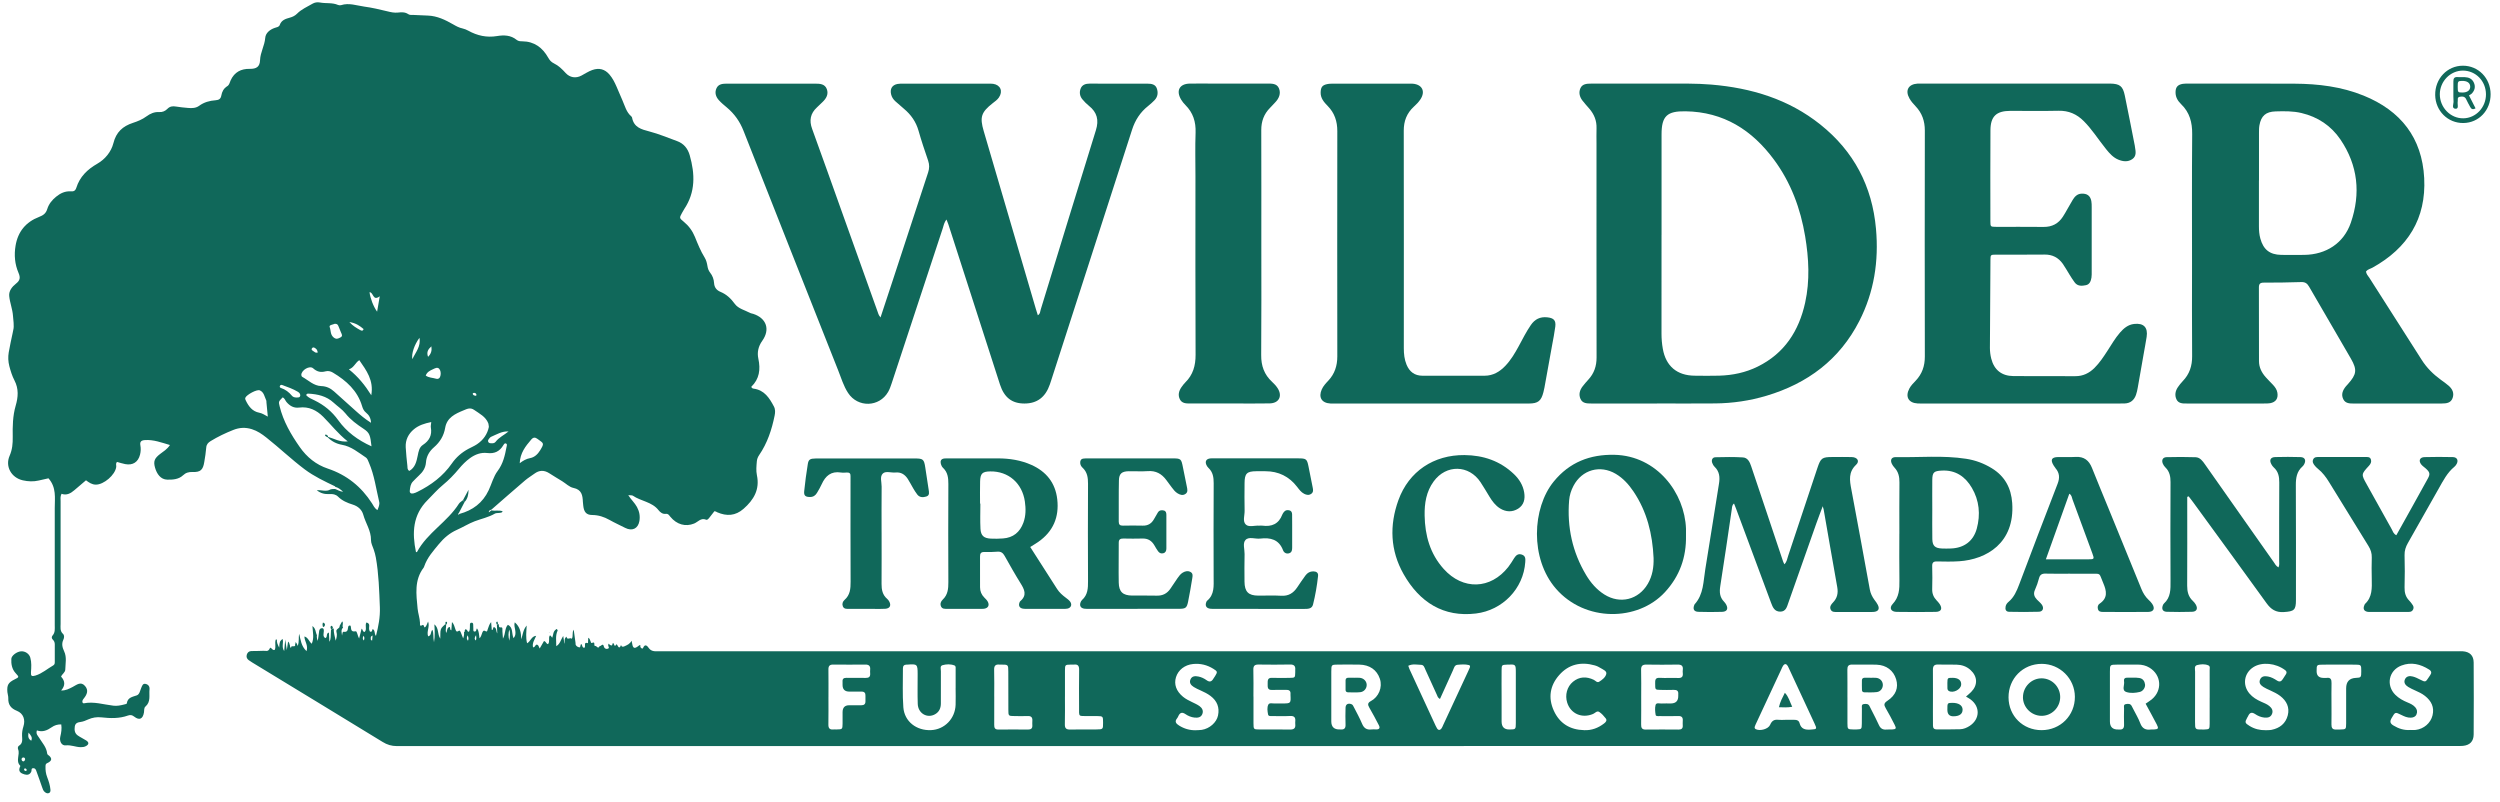 <?xml version="1.0" encoding="UTF-8"?>
<svg xmlns="http://www.w3.org/2000/svg" width="262" height="84" viewBox="0 0 262 84" fill="none">
  <path d="M35.132 50.977C34.027 50.445 32.917 49.929 31.924 49.182C30.534 48.136 29.277 46.932 27.914 45.855C27.448 45.486 26.979 45.164 26.402 44.981C25.728 44.767 25.092 44.801 24.446 45.059C23.624 45.386 22.828 45.764 22.073 46.227C21.807 46.391 21.637 46.574 21.613 46.915C21.576 47.42 21.488 47.925 21.407 48.425C21.274 49.249 21.008 49.496 20.183 49.465C19.781 49.451 19.468 49.537 19.174 49.818C18.716 50.251 18.072 50.278 17.531 50.267C16.834 50.253 16.435 49.668 16.246 49.005C16.06 48.341 16.188 48.028 16.793 47.567C17.131 47.309 17.506 47.096 17.811 46.638C16.92 46.38 16.093 46.055 15.172 46.122C14.809 46.149 14.639 46.282 14.712 46.679C14.77 46.993 14.756 47.32 14.678 47.637C14.484 48.428 13.915 48.794 13.119 48.638C12.833 48.583 12.553 48.489 12.27 48.411C12.092 48.563 12.203 48.76 12.181 48.932C12.075 49.77 10.877 50.803 10.033 50.789C9.634 50.783 9.331 50.575 9.012 50.334C8.604 50.681 8.194 51.022 7.791 51.374C7.394 51.721 6.962 51.94 6.448 51.749C6.296 52.051 6.351 52.296 6.351 52.531C6.348 56.816 6.346 61.097 6.351 65.382C6.351 65.742 6.268 66.123 6.598 66.428C6.765 66.58 6.731 66.85 6.64 67.038C6.429 67.477 6.54 67.868 6.726 68.267C7.014 68.883 6.856 69.533 6.842 70.168C6.834 70.479 6.504 70.637 6.401 70.912C6.841 71.382 6.844 71.864 6.409 72.358C6.881 72.388 7.247 72.18 7.622 71.988C8.038 71.775 8.46 71.378 8.909 71.888C9.303 72.338 9.123 72.776 8.79 73.19C8.693 73.309 8.588 73.445 8.646 73.626C8.687 73.656 8.732 73.717 8.762 73.712C9.828 73.49 10.852 73.837 11.89 73.956C12.273 74 12.636 73.928 12.999 73.834C13.102 73.806 13.283 73.773 13.288 73.723C13.371 73.09 13.868 73.04 14.337 72.874C14.634 72.768 14.681 72.358 14.812 72.066C14.895 71.883 14.956 71.619 15.239 71.669C15.544 71.725 15.702 71.944 15.669 72.249C15.605 72.865 15.83 73.545 15.239 74.05C15.078 74.189 15.122 74.45 15.089 74.661C14.97 75.357 14.606 75.524 14.065 75.102C13.84 74.927 13.657 74.899 13.41 74.988C12.506 75.313 11.57 75.285 10.635 75.18C10.142 75.124 9.681 75.199 9.229 75.401C8.987 75.51 8.732 75.621 8.471 75.657C8.152 75.701 7.894 75.768 7.838 76.137C7.783 76.503 7.824 76.847 8.146 77.075C8.429 77.275 8.751 77.416 9.043 77.607C9.348 77.807 9.323 78.024 8.998 78.196C8.826 78.287 8.643 78.307 8.454 78.304C7.93 78.296 7.447 78.054 6.889 78.115C6.448 78.162 6.204 77.671 6.321 77.197C6.42 76.783 6.49 76.37 6.42 75.918C6.029 75.904 5.699 76.017 5.419 76.215C4.941 76.55 4.448 76.758 3.868 76.545C3.732 76.933 3.981 77.116 4.109 77.33C4.425 77.852 4.872 78.304 4.941 78.953C4.947 79.003 4.972 79.067 5.011 79.095C5.516 79.453 5.477 79.744 4.916 79.991C4.772 80.055 4.772 80.196 4.769 80.332C4.758 80.71 4.8 81.073 4.939 81.431C5.1 81.856 5.247 82.289 5.286 82.746C5.297 82.882 5.288 83.024 5.158 83.099C4.997 83.19 4.844 83.121 4.714 83.021C4.534 82.888 4.473 82.683 4.403 82.475C4.226 81.942 4.029 81.417 3.84 80.887C3.776 80.71 3.729 80.51 3.49 80.507C3.235 80.504 3.338 80.735 3.282 80.859C3.132 81.201 2.855 81.248 2.547 81.151C2.233 81.051 1.925 80.909 2.05 80.477C2.072 80.402 2.15 80.282 2.128 80.26C1.598 79.741 2.128 79.084 1.897 78.526C1.845 78.398 1.873 78.224 1.984 78.157C2.422 77.891 2.322 77.488 2.311 77.089C2.3 76.769 2.353 76.45 2.452 76.14C2.68 75.435 2.455 74.769 1.775 74.497C1.129 74.239 0.843 73.842 0.868 73.165C0.876 72.954 0.793 72.743 0.774 72.532C0.713 71.791 0.862 71.536 1.528 71.203C2.031 70.951 2.017 70.965 1.626 70.532C1.248 70.115 1.159 69.583 1.187 69.047C1.207 68.695 1.773 68.292 2.197 68.259C2.624 68.223 3.06 68.503 3.177 68.925C3.315 69.422 3.285 69.93 3.246 70.44C3.218 70.845 3.321 70.917 3.715 70.798C4.417 70.582 4.966 70.085 5.591 69.727C5.757 69.63 5.741 69.455 5.741 69.297C5.743 68.709 5.738 68.12 5.741 67.529C5.741 67.327 5.677 67.169 5.532 67.03C5.391 66.894 5.402 66.725 5.513 66.597C5.796 66.278 5.738 65.898 5.738 65.531C5.738 61.436 5.743 57.34 5.738 53.245C5.738 52.187 5.932 51.094 5.08 50.126C4.817 50.187 4.436 50.27 4.056 50.359C3.499 50.489 2.944 50.464 2.386 50.337C1.193 50.065 0.521 48.891 1.004 47.775C1.29 47.118 1.345 46.502 1.334 45.78C1.315 44.701 1.331 43.585 1.642 42.52C1.906 41.621 1.975 40.747 1.517 39.87C1.27 39.398 1.112 38.882 0.976 38.363C0.854 37.886 0.835 37.406 0.915 36.929C1.032 36.243 1.187 35.566 1.329 34.886C1.351 34.781 1.362 34.675 1.392 34.573C1.501 34.198 1.387 33.466 1.362 33.116C1.315 32.395 1.032 31.726 0.965 31.021C0.915 30.485 1.27 30.044 1.673 29.728C2.103 29.389 2.158 29.098 1.936 28.585C1.551 27.689 1.467 26.728 1.631 25.749C1.878 24.267 2.716 23.263 4.092 22.735C4.534 22.566 4.811 22.369 4.953 21.906C5.111 21.387 5.452 20.965 5.877 20.618C6.326 20.255 6.817 20.013 7.417 20.055C7.691 20.074 7.888 20.024 7.999 19.678C8.363 18.526 9.143 17.763 10.203 17.155C11.002 16.697 11.654 15.921 11.887 14.996C12.175 13.848 12.855 13.229 13.94 12.874C14.42 12.718 14.914 12.518 15.341 12.202C15.73 11.914 16.174 11.711 16.682 11.744C17.029 11.767 17.309 11.645 17.547 11.403C17.797 11.148 18.088 11.103 18.433 11.164C18.854 11.239 19.282 11.27 19.709 11.312C20.117 11.35 20.533 11.336 20.869 11.089C21.388 10.709 21.973 10.551 22.592 10.507C22.939 10.482 23.133 10.365 23.194 10.013C23.266 9.605 23.444 9.258 23.819 9.031C24.041 8.895 24.074 8.628 24.174 8.415C24.57 7.557 25.259 7.199 26.172 7.216C26.885 7.23 27.229 6.988 27.254 6.3C27.284 5.484 27.731 4.788 27.795 3.978C27.837 3.459 28.275 3.101 28.794 2.923C28.994 2.854 29.241 2.84 29.321 2.61C29.496 2.099 29.943 1.971 30.378 1.849C30.67 1.769 30.916 1.652 31.136 1.43C31.594 0.967 32.196 0.714 32.748 0.39C32.978 0.254 33.256 0.209 33.528 0.262C34.155 0.384 34.818 0.251 35.428 0.52C35.52 0.559 35.65 0.57 35.745 0.54C36.572 0.273 37.362 0.579 38.162 0.69C38.98 0.8 39.79 0.989 40.595 1.186C40.964 1.278 41.322 1.358 41.7 1.317C42.074 1.275 42.446 1.25 42.784 1.483C42.945 1.594 43.145 1.561 43.331 1.566C43.839 1.589 44.347 1.611 44.854 1.633C45.82 1.672 46.666 2.082 47.474 2.546C47.804 2.737 48.112 2.907 48.484 2.984C48.689 3.029 48.892 3.115 49.078 3.217C50.018 3.739 51.006 3.958 52.08 3.781C52.81 3.659 53.526 3.675 54.142 4.177C54.325 4.327 54.533 4.327 54.749 4.33C56.004 4.344 56.864 5.002 57.452 6.045C57.605 6.314 57.76 6.5 58.046 6.639C58.532 6.872 58.917 7.252 59.281 7.652C59.722 8.134 60.343 8.237 60.932 7.923C61.309 7.724 61.664 7.482 62.072 7.338C62.788 7.085 63.385 7.241 63.876 7.815C64.192 8.187 64.409 8.614 64.603 9.056C64.817 9.544 65.019 10.041 65.236 10.529C65.493 11.109 65.641 11.753 66.154 12.191C66.193 12.224 66.229 12.277 66.24 12.324C66.426 13.351 67.208 13.556 68.071 13.781C69.051 14.036 69.992 14.439 70.949 14.783C71.659 15.038 72.081 15.562 72.284 16.276C72.838 18.226 72.9 20.127 71.712 21.903C71.623 22.036 71.545 22.178 71.471 22.319C71.19 22.838 71.185 22.849 71.645 23.227C72.175 23.659 72.569 24.192 72.825 24.822C73.127 25.566 73.424 26.309 73.849 26.995C74.02 27.272 74.093 27.589 74.145 27.905C74.184 28.149 74.262 28.371 74.415 28.565C74.673 28.89 74.811 29.259 74.836 29.672C74.864 30.119 75.094 30.413 75.499 30.583C76.135 30.846 76.596 31.279 77.006 31.845C77.378 32.358 78.069 32.503 78.621 32.803C78.713 32.852 78.826 32.855 78.929 32.889C80.325 33.346 80.738 34.52 79.884 35.719C79.465 36.304 79.332 36.931 79.476 37.597C79.717 38.718 79.584 39.72 78.735 40.536C78.777 40.683 78.893 40.716 78.982 40.73C80.111 40.88 80.636 41.712 81.107 42.603C81.266 42.903 81.246 43.23 81.182 43.547C80.885 45.023 80.419 46.438 79.559 47.692C79.418 47.9 79.334 48.114 79.315 48.358C79.276 48.838 79.223 49.324 79.323 49.798C79.642 51.291 78.999 52.382 77.922 53.325C77.07 54.071 76.157 54.116 75.166 53.688C75.117 53.666 75.075 53.63 75.028 53.611C74.983 53.591 74.933 53.589 74.87 53.575C74.712 53.78 74.548 53.991 74.384 54.199C74.284 54.327 74.137 54.524 74.012 54.468C73.454 54.23 73.152 54.701 72.741 54.868C71.851 55.228 70.932 54.984 70.247 54.152C70.103 53.977 70.03 53.822 69.769 53.852C69.439 53.894 69.187 53.686 69.012 53.464C68.321 52.584 67.178 52.534 66.329 51.952C66.234 51.888 66.073 51.918 65.84 51.893C66.148 52.376 66.523 52.703 66.756 53.136C67.011 53.608 67.097 54.094 67.009 54.607C66.87 55.406 66.248 55.695 65.516 55.32C64.969 55.04 64.409 54.79 63.876 54.488C63.304 54.166 62.724 53.977 62.053 53.971C61.44 53.969 61.195 53.647 61.126 53C61.112 52.867 61.095 52.734 61.087 52.601C61.054 51.913 60.971 51.31 60.091 51.133C59.675 51.05 59.314 50.678 58.928 50.439C58.473 50.159 58.013 49.887 57.563 49.596C57.025 49.249 56.511 49.263 55.998 49.646C55.676 49.884 55.327 50.09 55.024 50.35C53.845 51.358 52.679 52.382 51.511 53.4C51.378 53.464 51.198 53.486 51.234 53.705C51.198 53.714 51.164 53.722 51.128 53.73C51.137 53.716 51.145 53.694 51.153 53.694C51.175 53.694 51.198 53.702 51.217 53.708C51.311 53.633 51.406 53.558 51.5 53.483C51.883 53.575 52.288 53.439 52.671 53.578C52.616 53.755 52.463 53.73 52.338 53.752C52.18 53.78 51.994 53.75 51.866 53.825C51.203 54.216 50.451 54.36 49.749 54.629C49.114 54.871 48.514 55.251 47.879 55.531C47.133 55.861 46.519 56.383 46.003 57.01C45.412 57.731 44.777 58.428 44.466 59.335C44.449 59.385 44.433 59.441 44.402 59.482C43.4 60.795 43.625 62.296 43.764 63.775C43.811 64.277 43.994 64.763 44.016 65.276C44.022 65.398 43.953 65.692 44.23 65.526C44.505 65.359 44.38 65.925 44.591 65.692C44.707 65.565 44.755 65.371 44.863 65.137C45.074 65.681 44.674 66.186 44.871 66.691C45.257 66.586 45.093 66.214 45.318 66.003C45.473 66.383 45.373 66.775 45.484 67.31C45.601 66.603 45.554 66.067 45.523 65.429C46.02 65.842 45.815 66.428 46.142 66.933C46.161 66.525 46.12 66.209 46.209 65.937C46.278 65.731 46.514 65.579 46.675 65.404C46.7 65.429 46.727 65.451 46.752 65.476C46.766 65.756 46.666 66.039 46.752 66.331C46.9 66.136 46.794 65.826 47.096 65.706C47.252 65.737 47.085 66.003 47.302 66.053C47.321 65.77 47.343 65.495 47.366 65.185C47.588 65.418 47.629 65.684 47.718 65.928C47.782 66.1 47.824 66.3 48.09 66.103C48.173 66.042 48.256 66.183 48.295 66.289C48.37 66.489 48.451 66.683 48.537 66.899C48.623 66.675 48.656 66.472 48.628 66.258C48.698 66.206 48.736 66.145 48.7 66.056C48.756 66.028 48.773 65.987 48.748 65.928C48.814 65.959 48.883 65.987 48.95 66.017C48.969 66.195 49.13 66.275 49.186 66.136C49.272 65.925 49.233 65.667 49.25 65.429C49.255 65.343 49.3 65.273 49.383 65.26C49.505 65.24 49.586 65.304 49.591 65.431C49.599 65.593 49.591 65.751 49.605 65.912C49.613 66.031 49.566 66.211 49.78 66.183C49.949 66.161 49.891 65.962 49.982 65.853C50.218 66.153 50.193 66.525 50.254 66.902C50.443 66.708 50.457 66.486 50.546 66.297C50.615 66.147 50.67 66.017 50.89 66.15C51.081 66.264 51.078 66.031 51.117 65.939C51.214 65.698 51.261 65.434 51.47 65.196C51.495 65.49 51.517 65.751 51.539 66.023C51.75 66.023 51.608 65.737 51.778 65.723C52.075 65.831 51.958 66.142 52.116 66.386C52.099 66.05 52.088 65.773 52.075 65.493C52.108 65.462 52.144 65.431 52.177 65.401C52.41 65.384 52.13 65.814 52.507 65.748C52.718 65.709 52.632 66.014 52.652 66.17C52.674 66.364 52.682 66.558 52.71 66.933C53.012 66.372 52.874 65.859 53.223 65.484C53.795 65.748 53.601 66.375 53.817 66.883C54.292 66.325 53.77 65.74 53.947 65.218C54.5 65.687 54.633 66.306 54.608 66.994C54.808 66.564 54.774 66.056 55.196 65.554C55.16 66.261 55.085 66.813 55.238 67.415C55.612 67.219 55.684 66.675 56.192 66.633C56.026 67.027 55.76 67.382 55.859 67.832C56.103 67.896 56.092 67.432 56.348 67.59C56.442 67.649 56.475 67.807 56.559 67.965C56.719 67.685 56.867 67.432 57.008 67.185C57.23 67.205 57.222 67.488 57.435 67.504C57.663 67.235 57.438 66.869 57.624 66.594C57.76 66.6 57.757 66.736 57.877 66.833C57.993 66.533 57.957 66.172 58.257 65.973C58.362 65.903 58.34 65.867 58.446 66.07C58.187 66.605 58.304 67.16 58.296 67.718C58.712 67.482 58.759 67.049 59.025 66.647C59.089 67.046 59.134 67.332 59.153 67.46C59.239 67.327 59.045 66.955 59.375 66.719C59.417 67.157 59.788 66.736 59.919 66.955C60.105 66.653 59.919 66.3 60.124 65.992C60.194 66.486 60.257 66.952 60.321 67.415C60.324 67.441 60.313 67.468 60.316 67.496C60.346 67.721 60.565 67.815 60.704 67.843C60.885 67.879 60.771 67.571 60.923 67.493C61.04 67.599 60.99 67.815 61.157 67.876C61.24 67.912 61.262 67.885 61.29 67.818C61.362 67.651 61.154 67.252 61.623 67.404C61.631 67.221 61.639 67.035 61.648 66.836C61.914 66.952 61.87 67.46 62.033 67.382C62.486 67.166 62.13 67.729 62.402 67.701C62.536 67.688 62.685 68.076 62.849 67.696C62.982 67.776 63.188 67.318 63.288 67.762C63.318 67.901 63.454 68.043 63.657 67.996C63.948 67.929 63.726 67.749 63.74 67.624C63.776 67.288 63.867 67.588 63.937 67.604C63.987 67.618 64.048 67.615 64.09 67.643C64.209 67.718 64.175 67.08 64.373 67.582C64.497 67.904 64.539 67.393 64.664 67.563C64.769 67.707 64.894 68.115 65.083 67.596C65.094 67.563 65.1 67.89 65.435 67.735C65.732 67.599 66.001 67.504 66.19 67.146C66.223 67.307 66.243 67.382 66.254 67.46C66.332 67.959 66.501 68.023 66.934 67.676C67.195 67.466 67.084 67.76 67.111 67.807C67.195 67.94 67.333 68.048 67.4 67.893C67.605 67.407 67.866 67.735 67.969 67.885C68.23 68.262 68.579 68.267 68.959 68.254C69.12 68.248 69.281 68.254 69.442 68.254C132.136 68.254 194.831 68.254 257.528 68.254C257.716 68.254 257.902 68.242 258.091 68.254C258.818 68.301 259.234 68.689 259.24 69.424C259.256 71.941 259.256 74.455 259.24 76.972C259.234 77.707 258.832 78.101 258.107 78.168C257.894 78.187 257.68 78.179 257.466 78.179C185.51 78.179 113.553 78.179 41.594 78.19C41.031 78.19 40.567 78.046 40.096 77.754C35.67 75.043 31.236 72.352 26.802 69.652C26.552 69.499 26.294 69.352 26.058 69.178C25.872 69.042 25.794 68.842 25.864 68.609C25.933 68.381 26.094 68.24 26.33 68.231C26.757 68.212 27.187 68.237 27.614 68.204C27.839 68.187 28.108 68.342 28.272 67.948C28.375 67.701 28.53 68.223 28.791 68.109C28.946 67.785 28.774 67.402 28.891 67.055C28.896 67.035 28.924 67.013 28.944 67.013C28.969 67.013 28.994 67.03 29.018 67.041C28.988 67.332 29.113 67.574 29.26 67.873C29.302 67.232 29.313 67.235 29.604 66.955C29.762 67.327 29.468 67.768 29.782 68.231C29.82 67.81 29.848 67.496 29.893 67.027C29.959 67.485 30.004 67.787 30.056 68.14C30.106 67.812 30.145 67.54 30.192 67.235C30.348 67.366 30.323 67.515 30.381 67.629C30.425 67.712 30.345 67.859 30.506 67.885C30.456 67.549 31.039 67.934 30.919 67.521C31.022 67.59 30.867 67.08 31.097 67.443C31.133 67.499 31.147 67.568 31.194 67.696C31.386 67.243 31.255 66.819 31.36 66.428C31.505 67.052 31.56 67.718 32.126 68.24C32.326 67.613 31.899 67.194 31.902 66.7C32.296 66.808 32.384 67.235 32.67 67.466C32.939 66.866 32.784 66.261 32.74 65.609C33.111 65.87 33.056 66.267 33.214 66.561C33.161 66.808 33.27 67.041 33.278 67.171C33.375 66.897 33.386 66.5 33.45 66.109C33.478 65.934 33.608 65.812 33.786 65.837C33.944 65.859 33.938 66.023 33.935 66.156C33.93 66.406 33.8 66.683 34.085 66.872C34.377 66.794 34.121 66.367 34.471 66.294C34.488 66.633 34.502 66.947 34.518 67.26C34.613 67.105 34.643 66.949 34.654 66.794C34.674 66.53 34.676 66.264 34.688 66C34.754 65.95 34.821 65.9 34.885 65.85C34.912 65.864 34.943 65.878 34.973 65.889L34.979 65.914C34.959 66.333 35.101 66.727 35.179 67.144C35.284 66.841 35.351 66.514 35.267 66.25C35.145 65.873 35.65 65.892 35.589 65.601C35.675 65.445 35.761 65.29 35.858 65.118C36.047 65.321 35.806 65.576 35.956 65.764C35.689 66.023 35.822 66.32 35.847 66.608C35.889 66.461 35.872 66.189 36.017 66.211C36.422 66.269 36.441 66.028 36.477 65.759C36.497 65.615 36.56 65.512 36.735 65.57C36.846 65.817 36.672 66.275 37.274 66.159C37.426 66.128 37.473 66.65 37.634 66.916C37.726 66.558 37.809 66.225 37.895 65.884C38.048 65.973 37.976 66.222 38.225 66.225C38.481 65.95 38.22 65.567 38.397 65.237C38.877 65.337 38.617 65.74 38.694 65.989C38.725 66.089 38.722 66.217 38.858 66.211C39.027 66.203 38.977 66.009 39.063 65.925C39.346 66.073 39.199 66.425 39.402 66.644C39.66 65.642 39.851 64.666 39.81 63.633C39.74 61.896 39.696 60.159 39.391 58.442C39.338 58.15 39.263 57.87 39.166 57.593C39.052 57.265 38.875 56.929 38.88 56.596C38.894 55.62 38.317 54.837 38.073 53.949C37.926 53.414 37.512 53.047 36.96 52.878C36.394 52.703 35.858 52.476 35.426 52.046C35.184 51.807 34.865 51.757 34.529 51.777C34.063 51.804 33.625 51.721 33.2 51.377C33.711 51.327 34.194 51.569 34.632 51.291C34.685 51.28 34.735 51.269 34.787 51.258C34.896 51.252 35.004 51.247 35.112 51.244C35.378 51.333 35.611 51.516 35.961 51.532C35.678 51.285 35.434 51.089 35.115 51.014L35.132 50.977ZM48.517 52.42C48.573 52.487 48.625 52.554 48.681 52.623C48.481 53.009 48.281 53.392 48.081 53.777C48.015 53.83 47.979 53.886 48.062 53.949C48.068 53.952 48.12 53.891 48.151 53.858C49.535 53.486 50.59 52.701 51.209 51.385C51.528 50.708 51.714 49.943 52.152 49.36C52.732 48.588 52.915 47.731 53.084 46.843C53.109 46.707 53.204 46.524 52.974 46.46C52.843 46.477 52.796 46.577 52.743 46.666C52.363 47.309 51.822 47.57 51.062 47.476C50.404 47.395 49.796 47.623 49.258 48.011C48.822 48.328 48.448 48.708 48.104 49.121C47.59 49.74 47.033 50.317 46.411 50.828C45.828 51.305 45.346 51.877 44.816 52.404C43.239 53.971 43.176 55.856 43.595 57.867C43.658 57.853 43.697 57.856 43.706 57.84C44.788 55.828 46.888 54.696 48.095 52.787C48.19 52.637 48.376 52.542 48.517 52.423V52.42ZM34.38 45.786C35.012 45.958 35.598 46.355 36.447 46.26C35.406 45.447 34.699 44.501 33.869 43.674C33.175 42.983 32.359 42.584 31.347 42.714C30.786 42.786 30.37 42.539 30.02 42.126C29.887 41.968 29.84 41.732 29.621 41.646C29.188 42.087 29.185 42.087 29.304 42.575C29.69 44.16 30.495 45.539 31.419 46.857C32.16 47.914 33.123 48.699 34.355 49.11C36.336 49.773 37.859 50.997 38.983 52.748C39.136 52.984 39.244 53.27 39.557 53.458C39.677 53.153 39.807 52.881 39.74 52.595C39.413 51.222 39.235 49.806 38.667 48.497C38.583 48.303 38.508 48.056 38.353 47.953C37.557 47.426 36.824 46.788 35.831 46.613C35.259 46.513 34.743 46.249 34.332 45.814L34.385 45.78L34.38 45.786ZM51.234 44.751C51.206 44.568 51.212 44.457 51.173 44.36C50.898 43.663 50.257 43.355 49.691 42.958C49.28 42.67 48.933 42.858 48.573 43.008C47.696 43.369 46.836 43.763 46.653 44.842C46.511 45.669 46.109 46.333 45.479 46.876C44.996 47.293 44.688 47.814 44.641 48.461C44.599 49.032 44.316 49.462 43.905 49.834C43.689 50.031 43.489 50.248 43.281 50.456C43.017 50.722 42.984 51.075 42.945 51.419C42.918 51.671 43.084 51.755 43.3 51.713C43.456 51.682 43.603 51.613 43.747 51.544C45.182 50.836 46.433 49.898 47.355 48.572C47.807 47.92 48.384 47.42 49.075 47.046C49.38 46.879 49.705 46.749 49.993 46.554C50.662 46.105 51.084 45.481 51.231 44.751H51.234ZM213.955 76.52C215.927 76.52 217.459 74.988 217.448 73.021C217.437 71.114 215.88 69.572 213.971 69.572C212.004 69.572 210.483 71.109 210.494 73.087C210.505 75.035 212.001 76.52 213.957 76.52H213.955ZM193.612 73.068C193.612 73.978 193.607 74.888 193.612 75.796C193.618 76.431 193.629 76.431 194.226 76.448C194.334 76.45 194.439 76.45 194.548 76.448C195.102 76.423 195.108 76.423 195.119 75.834C195.127 75.299 195.116 74.763 195.127 74.231C195.13 74.061 195.053 73.825 195.33 73.787C195.571 73.753 195.816 73.742 195.94 74.031C196.004 74.178 196.085 74.317 196.157 74.461C196.407 74.963 196.676 75.457 196.903 75.97C197.067 76.342 197.317 76.5 197.716 76.456C197.902 76.436 198.091 76.461 198.277 76.45C198.707 76.423 198.76 76.353 198.563 75.965C198.263 75.368 197.949 74.777 197.614 74.2C197.417 73.864 197.433 73.687 197.794 73.448C198.696 72.854 198.979 72.069 198.713 71.184C198.441 70.276 197.694 69.696 196.676 69.66C195.821 69.63 194.964 69.666 194.106 69.649C193.712 69.641 193.599 69.819 193.604 70.182C193.618 71.145 193.61 72.108 193.61 73.071L193.612 73.068ZM206.035 73.004C206.263 72.804 206.427 72.671 206.576 72.521C207.289 71.8 207.259 70.898 206.504 70.21C206.088 69.832 205.586 69.669 205.039 69.655C204.398 69.638 203.757 69.666 203.119 69.644C202.694 69.627 202.564 69.805 202.57 70.21C202.583 71.678 202.57 73.145 202.57 74.611C202.57 75.091 202.575 75.571 202.575 76.051C202.575 76.312 202.697 76.445 202.964 76.442C203.79 76.436 204.617 76.453 205.444 76.423C205.788 76.409 206.118 76.27 206.415 76.079C207.506 75.371 207.548 74.058 206.501 73.29C206.374 73.195 206.232 73.121 206.035 73.001V73.004ZM139.52 73.032C139.52 73.886 139.52 74.744 139.52 75.599C139.52 76.183 139.818 76.465 140.414 76.445C140.441 76.445 140.466 76.445 140.494 76.445C140.866 76.481 141.03 76.331 141.013 75.94C140.991 75.352 140.999 74.763 141.013 74.175C141.021 73.817 141.252 73.681 141.59 73.781C141.776 73.837 141.826 73.992 141.895 74.128C142.189 74.699 142.5 75.263 142.747 75.851C142.944 76.323 143.244 76.509 143.738 76.445C143.896 76.425 144.06 76.439 144.218 76.445C144.556 76.448 144.662 76.303 144.501 75.998C144.176 75.385 143.863 74.763 143.508 74.167C143.316 73.845 143.327 73.653 143.674 73.47C144.476 73.043 144.914 72.047 144.609 71.134C144.298 70.207 143.544 69.671 142.459 69.652C141.709 69.638 140.96 69.644 140.211 69.649C139.528 69.655 139.523 69.66 139.52 70.385C139.515 71.267 139.52 72.149 139.52 73.032ZM224.86 73.748C225.112 73.573 225.317 73.448 225.501 73.298C226.635 72.363 226.522 70.74 225.27 69.974C224.896 69.744 224.482 69.649 224.047 69.649C223.325 69.649 222.601 69.649 221.879 69.652C221.127 69.658 221.119 69.66 221.119 70.39C221.114 72.13 221.116 73.867 221.119 75.607C221.119 76.193 221.416 76.475 222.01 76.453C222.038 76.453 222.063 76.453 222.09 76.453C222.473 76.489 222.615 76.312 222.601 75.934C222.581 75.374 222.59 74.81 222.601 74.25C222.604 74.081 222.515 73.842 222.784 73.792C223.02 73.748 223.272 73.723 223.408 74.003C223.467 74.122 223.533 74.239 223.592 74.358C223.833 74.835 224.113 75.296 224.299 75.796C224.504 76.345 224.86 76.531 225.406 76.453C225.512 76.439 225.62 76.456 225.728 76.45C226.192 76.423 226.247 76.345 226.028 75.92C225.662 75.21 225.273 74.511 224.862 73.748H224.86ZM100.151 72.094C100.151 71.453 100.151 70.812 100.151 70.171C100.151 70.016 100.195 69.805 100.026 69.738C99.618 69.58 99.177 69.597 98.772 69.713C98.481 69.799 98.608 70.129 98.605 70.351C98.594 71.472 98.597 72.596 98.603 73.717C98.603 74.211 98.428 74.611 97.992 74.855C97.171 75.318 96.213 74.763 96.18 73.773C96.144 72.732 96.172 71.689 96.169 70.648C96.169 69.608 96.125 69.569 95.095 69.652C95.067 69.652 95.043 69.652 95.015 69.652C94.751 69.652 94.626 69.78 94.626 70.046C94.635 71.409 94.565 72.776 94.671 74.131C94.784 75.615 96.047 76.584 97.568 76.517C98.988 76.456 100.101 75.315 100.148 73.859C100.168 73.27 100.151 72.682 100.148 72.097L100.151 72.094ZM131.365 72.993C131.365 73.928 131.359 74.863 131.365 75.798C131.37 76.431 131.379 76.445 131.973 76.448C133.041 76.456 134.109 76.434 135.178 76.456C135.585 76.464 135.788 76.339 135.746 75.912C135.735 75.807 135.738 75.698 135.746 75.593C135.782 75.193 135.641 75.013 135.202 75.035C134.564 75.069 133.921 75.046 133.28 75.043C133.127 75.043 132.93 75.071 132.891 74.863C132.83 74.522 132.769 74.144 132.922 73.842C133.033 73.62 133.363 73.737 133.596 73.725C133.862 73.712 134.131 73.725 134.398 73.723C135.283 73.72 135.286 73.714 135.244 72.826C135.244 72.799 135.241 72.774 135.244 72.746C135.277 72.382 135.086 72.285 134.759 72.296C134.278 72.31 133.796 72.283 133.316 72.305C132.808 72.33 132.852 71.991 132.852 71.664C132.852 71.334 132.822 71.014 133.324 71.037C133.937 71.064 134.553 71.048 135.166 71.04C135.727 71.031 135.727 71.026 135.741 70.451C135.741 70.371 135.735 70.29 135.741 70.21C135.777 69.813 135.633 69.633 135.2 69.641C134.104 69.663 133.008 69.66 131.914 69.644C131.515 69.638 131.337 69.752 131.351 70.188C131.379 71.123 131.359 72.058 131.359 72.993H131.365ZM171.997 73.018C171.997 73.981 172.005 74.941 171.991 75.904C171.985 76.248 172.052 76.464 172.466 76.459C173.614 76.445 174.763 76.45 175.912 76.459C176.203 76.459 176.37 76.362 176.353 76.042C176.345 75.882 176.342 75.721 176.353 75.562C176.386 75.196 176.259 75.024 175.859 75.041C175.218 75.066 174.577 75.049 173.936 75.046C173.781 75.046 173.537 75.085 173.512 74.921C173.456 74.586 173.42 74.217 173.501 73.892C173.573 73.603 173.914 73.742 174.139 73.728C174.458 73.709 174.78 73.725 175.102 73.723C175.631 73.719 175.891 73.452 175.881 72.921C175.881 72.868 175.876 72.813 175.881 72.76C175.915 72.41 175.751 72.288 175.41 72.299C174.93 72.316 174.447 72.31 173.967 72.299C173.462 72.285 173.464 72.274 173.462 71.644C173.462 71.306 173.434 71.006 173.942 71.037C174.58 71.076 175.224 71.026 175.865 71.053C176.264 71.07 176.395 70.906 176.356 70.537C176.345 70.432 176.342 70.321 176.356 70.218C176.411 69.805 176.248 69.641 175.82 69.649C174.724 69.669 173.628 69.666 172.535 69.649C172.119 69.644 171.977 69.799 171.988 70.215C172.013 71.15 171.997 72.086 171.997 73.021V73.018ZM187.089 75.438C187.411 75.438 187.73 75.446 188.052 75.438C188.324 75.429 188.526 75.518 188.598 75.796C188.765 76.423 189.214 76.503 189.775 76.461C190.413 76.414 190.438 76.417 190.161 75.818C189.267 73.881 188.362 71.947 187.463 70.013C187.43 69.941 187.4 69.866 187.358 69.796C187.208 69.555 187.036 69.524 186.867 69.771C186.792 69.88 186.745 70.007 186.689 70.129C185.81 72.016 184.93 73.9 184.053 75.787C183.998 75.906 183.937 76.029 183.898 76.156C183.867 76.262 183.889 76.359 184.009 76.42C184.45 76.642 185.324 76.406 185.51 75.959C185.682 75.551 185.932 75.382 186.367 75.435C186.603 75.463 186.847 75.44 187.089 75.44V75.438ZM166.017 76.522C166.808 76.556 167.493 76.292 168.106 75.82C168.287 75.682 168.45 75.504 168.278 75.282C168.081 75.032 167.862 74.783 167.601 74.611C167.36 74.453 167.166 74.733 166.955 74.822C165.787 75.315 164.61 74.802 164.241 73.634C163.991 72.843 164.224 71.958 164.849 71.447C165.523 70.898 166.261 70.879 167.027 71.245C167.21 71.334 167.374 71.583 167.593 71.445C167.909 71.248 168.251 70.99 168.337 70.637C168.414 70.326 168.023 70.185 167.784 70.035C167.585 69.907 167.36 69.796 167.132 69.733C165.692 69.325 164.405 69.61 163.406 70.743C162.432 71.844 162.226 73.134 162.84 74.48C163.45 75.823 164.546 76.486 166.017 76.52V76.522ZM252.594 76.5C252.78 76.5 252.971 76.52 253.154 76.498C254.012 76.398 254.731 75.784 254.928 74.974C255.138 74.117 254.805 73.459 254.142 72.935C253.826 72.682 253.46 72.516 253.093 72.352C252.852 72.241 252.605 72.133 252.38 71.991C252.086 71.808 251.878 71.542 252.042 71.186C252.205 70.837 252.555 70.817 252.877 70.903C253.132 70.97 253.376 71.092 253.612 71.212C254.192 71.506 254.189 71.511 254.545 70.967C254.589 70.901 254.628 70.831 254.678 70.767C254.853 70.529 254.833 70.332 254.57 70.168C253.662 69.597 252.699 69.355 251.667 69.749C250.338 70.257 250.027 71.819 251.034 72.821C251.401 73.184 251.845 73.426 252.319 73.62C252.613 73.742 252.907 73.875 253.127 74.131C253.321 74.358 253.363 74.619 253.243 74.88C253.135 75.121 252.907 75.204 252.647 75.213C252.283 75.224 251.97 75.08 251.656 74.924C250.996 74.597 251.021 74.613 250.64 75.257C250.424 75.626 250.496 75.832 250.835 76.034C251.376 76.362 251.95 76.547 252.586 76.503L252.594 76.5ZM125.31 76.528C125.524 76.517 125.74 76.52 125.948 76.489C126.756 76.364 127.497 75.721 127.649 74.983C127.824 74.144 127.555 73.459 126.87 72.94C126.548 72.696 126.19 72.521 125.824 72.358C125.579 72.249 125.335 72.141 125.11 71.999C124.822 71.819 124.605 71.567 124.761 71.203C124.916 70.837 125.258 70.834 125.585 70.898C125.901 70.959 126.195 71.1 126.456 71.289C126.775 71.522 126.992 71.428 127.167 71.117C127.219 71.026 127.289 70.942 127.344 70.851C127.611 70.418 127.599 70.368 127.172 70.099C126.517 69.688 125.807 69.51 125.033 69.588C124.167 69.674 123.482 70.204 123.243 70.97C123.013 71.719 123.271 72.435 123.976 73.018C124.267 73.259 124.603 73.42 124.938 73.584C125.202 73.712 125.474 73.831 125.71 74C125.985 74.2 126.145 74.491 126.001 74.838C125.854 75.193 125.529 75.238 125.191 75.204C124.839 75.168 124.514 75.03 124.228 74.835C123.862 74.586 123.643 74.699 123.482 75.066C123.451 75.138 123.412 75.213 123.362 75.274C123.071 75.626 123.251 75.84 123.568 76.037C124.103 76.373 124.683 76.542 125.316 76.531L125.31 76.528ZM237.427 76.528C237.64 76.514 237.857 76.528 238.065 76.486C238.92 76.312 239.538 75.823 239.758 74.971C239.971 74.136 239.641 73.456 238.967 72.937C238.645 72.691 238.284 72.524 237.921 72.355C237.679 72.244 237.43 72.141 237.208 71.997C236.927 71.816 236.691 71.578 236.861 71.203C237.024 70.84 237.363 70.84 237.688 70.898C238.034 70.959 238.34 71.134 238.631 71.323C238.886 71.489 239.075 71.428 239.23 71.181C239.344 71.001 239.466 70.826 239.577 70.643C239.677 70.479 239.633 70.34 239.483 70.229C238.495 69.486 237.06 69.347 236.164 69.91C235.174 70.532 234.982 71.783 235.74 72.679C236.075 73.079 236.511 73.334 236.977 73.542C237.269 73.673 237.574 73.784 237.824 73.989C238.09 74.208 238.251 74.477 238.104 74.83C237.951 75.191 237.638 75.232 237.299 75.202C236.947 75.168 236.622 75.024 236.336 74.833C235.962 74.583 235.751 74.702 235.593 75.066C235.57 75.113 235.537 75.157 235.512 75.204C235.24 75.701 235.257 75.77 235.754 76.079C236.267 76.395 236.83 76.536 237.435 76.525L237.427 76.528ZM150.913 73.257C150.664 73.118 150.644 72.946 150.578 72.804C150.175 71.93 149.779 71.056 149.382 70.179C149.285 69.963 149.224 69.683 148.932 69.674C148.494 69.663 148.039 69.547 147.587 69.774C147.634 69.907 147.661 70.01 147.703 70.102C148.622 72.091 149.54 74.078 150.458 76.065C150.503 76.162 150.55 76.259 150.608 76.345C150.753 76.553 150.919 76.534 151.061 76.35C151.141 76.248 151.185 76.115 151.241 75.993C152.121 74.103 152.997 72.216 153.874 70.326C153.93 70.204 153.985 70.085 154.035 69.96C154.08 69.849 154.071 69.73 153.946 69.699C153.552 69.599 153.15 69.635 152.753 69.669C152.423 69.696 152.379 70.016 152.27 70.249C151.813 71.242 151.366 72.238 150.908 73.254L150.913 73.257ZM86.821 73.057C86.821 74.02 86.832 74.983 86.815 75.943C86.81 76.328 86.96 76.484 87.334 76.448C87.44 76.436 87.548 76.448 87.656 76.448C88.286 76.434 88.291 76.434 88.302 75.832C88.311 75.432 88.302 75.03 88.302 74.627C88.306 74.156 88.532 73.917 88.98 73.911C89.407 73.909 89.834 73.906 90.261 73.911C90.556 73.911 90.711 73.792 90.7 73.481C90.692 73.295 90.692 73.107 90.7 72.921C90.714 72.624 90.592 72.474 90.281 72.48C89.854 72.488 89.426 72.48 88.999 72.48C88.535 72.476 88.302 72.244 88.3 71.783C88.3 71.675 88.308 71.569 88.3 71.461C88.272 71.156 88.4 71.031 88.713 71.037C89.382 71.051 90.051 71.028 90.719 71.045C91.061 71.053 91.219 70.928 91.194 70.579C91.183 70.446 91.183 70.31 91.194 70.179C91.227 69.81 91.08 69.644 90.694 69.647C89.571 69.658 88.45 69.658 87.326 69.647C86.94 69.641 86.812 69.799 86.818 70.171C86.832 71.134 86.823 72.097 86.823 73.057H86.821ZM244.339 73.756C244.339 74.477 244.35 75.199 244.336 75.918C244.328 76.278 244.444 76.481 244.838 76.453C244.971 76.445 245.105 76.453 245.238 76.453C245.859 76.436 245.871 76.436 245.876 75.823C245.884 74.594 245.879 73.368 245.876 72.138C245.876 71.437 246.217 71.072 246.9 71.042C247.441 71.017 247.46 70.995 247.46 70.337C247.46 69.694 247.447 69.66 246.875 69.655C245.726 69.644 244.577 69.644 243.431 69.655C242.785 69.66 242.782 69.671 242.782 70.349C242.782 70.805 243.02 71.038 243.495 71.045C243.601 71.045 243.712 71.059 243.814 71.045C244.261 70.976 244.355 71.209 244.344 71.6C244.325 72.321 244.339 73.04 244.339 73.762V73.756ZM111.605 73.021C111.605 73.984 111.622 74.949 111.597 75.909C111.586 76.342 111.758 76.464 112.16 76.456C113.071 76.436 113.981 76.453 114.891 76.445C115.604 76.439 115.604 76.431 115.601 75.734C115.601 75.06 115.601 75.057 114.955 75.043C114.661 75.038 114.366 75.043 114.072 75.041C112.973 75.03 113.09 75.18 113.087 74.061C113.084 72.776 113.073 71.492 113.093 70.207C113.098 69.799 112.979 69.594 112.546 69.649C112.441 69.663 112.332 69.647 112.224 69.649C111.619 69.663 111.614 69.663 111.608 70.293C111.603 71.203 111.608 72.113 111.608 73.023L111.605 73.021ZM104.197 72.987C104.197 73.975 104.202 74.96 104.194 75.948C104.191 76.259 104.247 76.459 104.621 76.456C105.662 76.445 106.702 76.45 107.743 76.456C108.034 76.456 108.201 76.353 108.19 76.04C108.184 75.879 108.179 75.718 108.19 75.56C108.22 75.191 108.079 75.021 107.69 75.041C107.238 75.063 106.783 75.046 106.331 75.043C105.684 75.038 105.676 75.035 105.676 74.386C105.67 73.051 105.676 71.719 105.67 70.385C105.667 69.649 105.662 69.649 104.907 69.649C104.854 69.649 104.799 69.655 104.746 69.649C104.347 69.608 104.174 69.757 104.186 70.19C104.213 71.123 104.194 72.058 104.194 72.99L104.197 72.987ZM38.883 44.315C38.861 43.782 38.65 43.483 38.359 43.244C38.139 43.064 38.028 42.842 37.951 42.578C37.468 40.938 36.297 39.892 34.89 39.049C34.646 38.901 34.385 38.846 34.124 38.915C33.622 39.051 33.228 38.968 32.817 38.599C32.448 38.269 31.58 38.788 31.577 39.293C31.577 39.362 31.621 39.465 31.677 39.495C32.323 39.853 32.881 40.436 33.661 40.461C34.216 40.478 34.635 40.688 35.02 41.033C35.778 41.707 36.527 42.387 37.282 43.064C37.756 43.488 38.242 43.902 38.883 44.31V44.315ZM231.575 73.123C231.575 72.163 231.577 71.203 231.572 70.243C231.572 70.066 231.647 69.827 231.444 69.735C231.07 69.566 230.651 69.605 230.27 69.696C229.921 69.78 230.046 70.138 230.046 70.385C230.035 72.144 230.037 73.903 230.04 75.662C230.04 76.459 230.049 76.459 230.842 76.453C230.895 76.453 230.948 76.453 231.003 76.453C231.555 76.428 231.566 76.425 231.572 75.843C231.58 74.935 231.572 74.031 231.572 73.123H231.575ZM157.368 73.046C157.368 73.9 157.368 74.755 157.368 75.61C157.368 76.177 157.641 76.458 158.186 76.45C158.844 76.442 158.855 76.442 158.858 75.782C158.863 74.02 158.861 72.258 158.858 70.496C158.858 69.613 158.852 69.613 157.962 69.652C157.387 69.677 157.373 69.677 157.368 70.243C157.357 71.178 157.365 72.111 157.368 73.046ZM38.933 46.774C38.803 45.628 38.75 45.367 38.109 44.942C37.404 44.476 36.741 43.999 36.205 43.327C35.861 42.895 35.373 42.581 34.962 42.201C34.21 41.507 33.289 41.304 32.312 41.252C32.218 41.246 32.104 41.277 32.093 41.421C32.326 41.687 32.659 41.809 32.967 41.962C33.969 42.45 34.79 43.122 35.451 44.043C36.319 45.253 37.498 46.127 38.933 46.774ZM45.193 44.232C44.491 44.376 43.886 44.565 43.384 44.981C42.798 45.467 42.482 46.097 42.518 46.862C42.549 47.526 42.629 48.186 42.696 48.846C42.712 49.024 42.676 49.229 42.898 49.352C43.514 48.996 43.65 48.369 43.778 47.745C43.864 47.32 43.936 46.876 44.319 46.627C44.993 46.185 45.293 45.608 45.154 44.804C45.126 44.651 45.173 44.487 45.196 44.229L45.193 44.232ZM28.067 43.666C28.011 43.086 27.967 42.614 27.92 42.14C27.914 42.087 27.931 42.026 27.909 41.982C27.723 41.596 27.678 41.099 27.223 40.908C26.921 40.78 25.864 41.357 25.719 41.671C25.667 41.787 25.714 41.876 25.758 41.968C26.055 42.584 26.441 43.114 27.168 43.252C27.459 43.308 27.703 43.458 28.064 43.66L28.067 43.666ZM38.911 41.418C39.185 39.848 38.395 38.821 37.654 37.744C37.215 38.03 37.09 38.541 36.563 38.707C37.523 39.47 38.239 40.353 38.911 41.421V41.418ZM54.461 48.55C54.822 48.275 55.152 48.083 55.565 48.008C56.026 47.922 56.364 47.59 56.609 47.19C57.075 46.424 56.98 46.477 56.342 46.005C56.098 45.828 55.907 45.791 55.671 46.069C55.077 46.765 54.511 47.465 54.466 48.55H54.461ZM35.065 33.94C34.876 34.029 34.457 34.046 34.551 34.281C34.69 34.631 34.599 35.058 34.957 35.358C35.24 35.594 35.434 35.491 35.673 35.366C35.964 35.217 35.806 35.017 35.731 34.828C35.642 34.606 35.545 34.384 35.459 34.159C35.392 33.982 35.265 33.918 35.068 33.937L35.065 33.94ZM44.616 39.359C44.946 39.598 45.334 39.581 45.678 39.684C45.975 39.773 46.125 39.592 46.17 39.323C46.211 39.082 46.175 38.81 46.023 38.646C45.834 38.444 45.579 38.602 45.368 38.699C45.06 38.838 44.752 38.985 44.616 39.362V39.359ZM53.295 45.214C52.602 45.175 52.047 45.533 51.456 45.783C51.386 45.811 51.331 45.883 51.281 45.944C51.2 46.047 51.103 46.152 51.164 46.299C51.225 46.449 51.37 46.449 51.5 46.457C51.664 46.466 51.836 46.441 51.936 46.307C52.297 45.83 52.832 45.597 53.293 45.217L53.295 45.214ZM31.039 41.66C31.163 41.64 31.369 41.699 31.441 41.54C31.53 41.346 31.391 41.163 31.233 41.069C30.711 40.755 30.137 40.555 29.568 40.347C29.476 40.314 29.352 40.344 29.324 40.478C29.304 40.566 29.352 40.63 29.438 40.658C29.907 40.811 30.278 41.094 30.589 41.468C30.697 41.601 30.847 41.649 31.039 41.66ZM38.725 30.624C38.811 31.279 39.13 32.117 39.521 32.664C39.613 32.136 39.693 31.659 39.799 31.049C39.05 31.612 39.166 30.619 38.725 30.624ZM43.958 35.405C43.423 36.121 43.103 37.076 43.215 37.642C43.553 36.917 44.127 36.307 43.958 35.405ZM36.616 33.752C36.991 34.17 37.362 34.37 37.726 34.578C37.862 34.656 38.023 34.736 38.103 34.484C37.72 34.159 37.321 33.865 36.616 33.749V33.752ZM45.21 36.296C44.857 36.609 44.68 36.901 44.86 37.395C45.19 37.07 45.271 36.745 45.21 36.296ZM33.306 36.94C33.258 36.809 33.245 36.69 33.181 36.618C33.062 36.482 32.851 36.327 32.72 36.471C32.534 36.676 32.806 36.765 32.939 36.868C33.02 36.931 33.106 36.998 33.308 36.94H33.306ZM2.988 76.775C2.919 77.205 2.966 77.435 3.274 77.627C3.424 77.286 3.26 77.091 2.988 76.775ZM39.047 66.6C38.936 66.65 38.85 66.716 38.858 66.83C38.866 66.933 38.794 67.088 39 67.127C39.016 66.944 39.03 66.772 39.047 66.6ZM49.805 41.477C49.891 41.477 49.96 41.452 49.924 41.341C49.888 41.23 49.805 41.163 49.685 41.174C49.616 41.18 49.511 41.188 49.552 41.307C49.591 41.421 49.699 41.449 49.807 41.477H49.805ZM2.633 79.58C2.633 79.456 2.555 79.38 2.45 79.383C2.344 79.383 2.255 79.461 2.258 79.58C2.264 79.691 2.353 79.794 2.444 79.794C2.538 79.794 2.611 79.691 2.633 79.58ZM53.376 65.973C53.276 66.336 53.248 66.689 53.384 67.144C53.44 66.677 53.49 66.322 53.376 65.973ZM49.008 66.58C48.878 66.836 48.908 66.994 49.044 67.152C49.111 66.983 49.125 66.83 49.008 66.58ZM49.891 66.567C49.733 66.802 49.688 66.963 49.866 67.124C49.938 66.949 49.927 66.775 49.891 66.567ZM38.106 66.63C37.998 66.802 37.978 66.963 38.126 67.127C38.203 66.958 38.217 66.794 38.106 66.63ZM2.802 80.685C2.763 80.582 2.699 80.504 2.58 80.538C2.552 80.546 2.513 80.613 2.522 80.646C2.547 80.76 2.63 80.812 2.744 80.796C2.769 80.793 2.785 80.724 2.805 80.685H2.802Z" fill="#10685A"></path>
  <path d="M92.279 33.269C92.72 31.934 93.147 30.641 93.572 29.348C94.804 25.588 96.028 21.828 97.268 18.071C97.409 17.644 97.412 17.258 97.268 16.833C96.913 15.796 96.56 14.758 96.263 13.703C95.997 12.763 95.473 12.019 94.737 11.403C94.429 11.145 94.127 10.881 93.83 10.612C93.608 10.41 93.45 10.168 93.383 9.869C93.258 9.308 93.494 8.911 94.052 8.8C94.26 8.759 94.477 8.767 94.69 8.767C97.634 8.767 100.581 8.767 103.525 8.767C103.711 8.767 103.903 8.759 104.086 8.786C104.857 8.903 105.132 9.569 104.682 10.221C104.513 10.468 104.266 10.634 104.036 10.815C102.826 11.767 102.665 12.272 103.09 13.726C104.91 19.93 106.727 26.137 108.548 32.342C108.614 32.572 108.689 32.8 108.764 33.038C109.017 32.9 109.008 32.642 109.072 32.428C110.995 26.168 112.901 19.902 114.849 13.651C115.182 12.585 114.98 11.775 114.119 11.089C113.87 10.89 113.642 10.657 113.437 10.412C113.157 10.079 113.098 9.674 113.254 9.278C113.409 8.878 113.786 8.764 114.178 8.764C116.212 8.759 118.246 8.759 120.282 8.77C120.662 8.77 121.073 8.834 121.226 9.244C121.392 9.691 121.345 10.146 120.984 10.512C120.779 10.72 120.56 10.92 120.329 11.103C119.505 11.753 118.967 12.58 118.645 13.581C115.823 22.358 112.987 31.129 110.154 39.9C110.113 40.028 110.068 40.153 110.027 40.281C109.563 41.629 108.686 42.289 107.36 42.289C106.059 42.289 105.243 41.671 104.796 40.292C103.47 36.199 102.154 32.1 100.836 28.005C100.354 26.504 99.871 25.002 99.385 23.501C99.335 23.351 99.271 23.204 99.194 23.007C98.936 23.315 98.891 23.659 98.789 23.965C97.002 29.37 95.226 34.775 93.444 40.181C93.344 40.483 93.236 40.791 93.078 41.069C92.148 42.686 89.901 42.742 88.88 41.182C88.405 40.458 88.164 39.631 87.85 38.838C84.532 30.463 81.216 22.089 77.919 13.706C77.536 12.729 76.965 11.925 76.168 11.259C75.882 11.02 75.588 10.779 75.339 10.501C75.014 10.14 74.875 9.702 75.092 9.241C75.291 8.817 75.71 8.77 76.121 8.767C77.994 8.764 79.87 8.767 81.743 8.767C82.975 8.767 84.207 8.767 85.436 8.767C85.93 8.767 86.449 8.792 86.651 9.339C86.851 9.88 86.591 10.324 86.196 10.698C86.002 10.881 85.814 11.07 85.617 11.253C84.926 11.889 84.787 12.624 85.112 13.509C86.191 16.473 87.243 19.445 88.305 22.413C89.521 25.81 90.736 29.206 91.951 32.603C92.024 32.802 92.06 33.019 92.284 33.274L92.279 33.269Z" fill="#10685A"></path>
  <path d="M247.963 28.429C247.971 28.724 248.179 28.915 248.321 29.134C250.144 32.001 251.978 34.859 253.801 37.725C254.326 38.552 255.005 39.221 255.791 39.795C256.071 40 256.36 40.197 256.62 40.425C257.012 40.766 257.217 41.194 257.034 41.712C256.848 42.242 256.379 42.284 255.91 42.287C254.517 42.287 253.127 42.287 251.734 42.287C250.047 42.287 248.362 42.287 246.675 42.29C246.237 42.29 245.79 42.287 245.568 41.821C245.33 41.321 245.527 40.886 245.849 40.489C245.915 40.406 245.993 40.331 246.065 40.25C246.972 39.234 247.047 38.757 246.381 37.597C244.927 35.072 243.446 32.561 241.989 30.036C241.792 29.695 241.573 29.548 241.17 29.561C239.86 29.603 238.548 29.622 237.238 29.62C236.85 29.62 236.73 29.759 236.733 30.136C236.744 32.705 236.739 35.275 236.742 37.844C236.742 38.494 237.016 39.035 237.432 39.512C237.679 39.795 237.951 40.053 238.207 40.328C238.426 40.566 238.617 40.825 238.67 41.155C238.77 41.76 238.509 42.145 237.907 42.256C237.699 42.295 237.48 42.284 237.266 42.287C234.616 42.287 231.966 42.287 229.316 42.287C229.263 42.287 229.208 42.287 229.155 42.287C228.742 42.298 228.303 42.281 228.101 41.868C227.89 41.435 227.968 40.974 228.245 40.572C228.398 40.353 228.561 40.139 228.747 39.948C229.46 39.215 229.743 38.349 229.735 37.325C229.707 34.14 229.724 30.957 229.724 27.772C229.724 23.196 229.702 18.62 229.741 14.045C229.752 12.824 229.477 11.783 228.586 10.92C228.256 10.601 228.009 10.218 227.998 9.727C227.984 9.158 228.192 8.881 228.758 8.786C228.967 8.75 229.186 8.764 229.399 8.764C233.093 8.764 236.786 8.748 240.479 8.77C242.954 8.784 245.396 9.081 247.71 10.021C251.592 11.597 253.837 14.436 254.056 18.665C254.276 22.913 252.33 25.993 248.654 28.041C248.426 28.169 248.149 28.218 247.968 28.432L247.963 28.429ZM236.736 18.915C236.736 20.518 236.736 22.125 236.736 23.729C236.736 24.159 236.769 24.581 236.883 24.997C237.199 26.154 237.868 26.692 239.078 26.712C239.88 26.726 240.682 26.72 241.487 26.712C243.773 26.681 245.624 25.494 246.367 23.343C247.419 20.288 247.117 17.327 245.277 14.619C244.295 13.173 242.902 12.249 241.192 11.844C240.302 11.633 239.386 11.647 238.479 11.675C237.457 11.706 236.964 12.141 236.786 13.14C236.739 13.401 236.744 13.673 236.742 13.939C236.739 15.599 236.742 17.255 236.742 18.915H236.736Z" fill="#10685A"></path>
  <path d="M173.659 42.287C171.545 42.287 169.427 42.287 167.313 42.287C167.124 42.287 166.938 42.287 166.75 42.287C166.311 42.287 165.848 42.276 165.64 41.815C165.423 41.338 165.556 40.872 165.878 40.467C166.061 40.236 166.25 40.009 166.45 39.795C167.063 39.135 167.324 38.366 167.321 37.459C167.307 29.989 167.313 22.522 167.313 15.052C167.313 14.517 167.299 13.981 167.316 13.445C167.343 12.655 167.071 11.98 166.561 11.389C166.317 11.106 166.061 10.829 165.834 10.532C165.537 10.146 165.432 9.688 165.626 9.247C165.828 8.792 166.297 8.764 166.733 8.764C169.358 8.761 171.98 8.761 174.605 8.764C176.184 8.764 177.763 8.731 179.342 8.864C183.534 9.217 187.436 10.387 190.771 13.049C194.281 15.848 196.207 19.514 196.604 23.984C196.906 27.364 196.407 30.608 194.856 33.643C192.786 37.689 189.442 40.184 185.141 41.471C183.387 41.995 181.589 42.262 179.761 42.279C177.727 42.298 175.69 42.284 173.656 42.284V42.292L173.659 42.287ZM174.128 24.603C174.128 28.055 174.131 31.509 174.125 34.961C174.125 35.5 174.169 36.032 174.264 36.56C174.586 38.377 175.754 39.359 177.605 39.373C178.462 39.382 179.32 39.395 180.174 39.37C181.581 39.329 182.938 39.046 184.203 38.422C187.009 37.04 188.526 34.689 189.181 31.712C189.689 29.401 189.564 27.081 189.181 24.772C188.696 21.859 187.688 19.137 185.921 16.745C183.621 13.629 180.64 11.725 176.645 11.664C174.711 11.633 174.131 12.158 174.131 14.086C174.131 17.594 174.131 21.098 174.131 24.606L174.128 24.603Z" fill="#10685A"></path>
  <path d="M211.804 42.287C208.405 42.287 205.003 42.287 201.604 42.287C201.39 42.287 201.174 42.295 200.96 42.281C200.008 42.228 199.647 41.579 200.097 40.724C200.261 40.411 200.508 40.164 200.749 39.914C201.432 39.201 201.726 38.363 201.723 37.367C201.706 29.47 201.709 21.573 201.723 13.678C201.723 12.685 201.432 11.847 200.749 11.131C200.51 10.881 200.275 10.612 200.108 10.312C199.634 9.469 200 8.822 200.963 8.761C201.124 8.75 201.285 8.759 201.446 8.759C207.897 8.759 214.351 8.759 220.803 8.759C220.911 8.759 221.016 8.759 221.125 8.759C222.151 8.775 222.473 9.017 222.678 10.002C223.042 11.755 223.38 13.515 223.727 15.271C223.738 15.324 223.741 15.377 223.749 15.429C223.827 15.884 223.916 16.364 223.466 16.675C223.009 16.991 222.498 16.936 222.007 16.733C221.469 16.514 221.088 16.087 220.736 15.651C220.317 15.132 219.929 14.586 219.526 14.05C219.171 13.579 218.805 13.121 218.389 12.702C217.653 11.961 216.801 11.583 215.733 11.608C214.046 11.647 212.359 11.614 210.675 11.619C209.212 11.625 208.607 12.194 208.599 13.653C208.58 16.839 208.588 20.024 208.593 23.21C208.593 23.759 208.61 23.77 209.19 23.773C210.849 23.779 212.509 23.762 214.171 23.782C215.056 23.793 215.727 23.432 216.194 22.705C216.554 22.144 216.854 21.545 217.204 20.973C217.415 20.627 217.67 20.321 218.133 20.296C218.713 20.266 219.06 20.502 219.171 21.068C219.213 21.276 219.207 21.492 219.21 21.706C219.21 23.953 219.21 26.204 219.21 28.451C219.21 28.665 219.218 28.882 219.185 29.093C219.127 29.448 219.002 29.803 218.611 29.886C218.192 29.975 217.742 30.014 217.434 29.606C217.24 29.351 217.071 29.079 216.901 28.807C216.66 28.424 216.443 28.019 216.183 27.65C215.719 26.997 215.092 26.667 214.268 26.678C212.581 26.701 210.894 26.681 209.207 26.687C208.618 26.687 208.605 26.698 208.599 27.233C208.574 30.311 208.552 33.388 208.543 36.468C208.543 36.84 208.591 37.22 208.682 37.581C208.982 38.763 209.77 39.398 210.994 39.412C213.161 39.434 215.331 39.412 217.501 39.423C218.303 39.426 218.952 39.104 219.504 38.555C220.04 38.022 220.45 37.398 220.858 36.768C221.28 36.118 221.668 35.441 222.179 34.853C222.573 34.401 223.017 34.026 223.647 33.951C224.651 33.832 225.123 34.309 224.968 35.308C224.873 35.916 224.757 36.521 224.651 37.126C224.449 38.285 224.249 39.443 224.041 40.602C223.994 40.866 223.941 41.13 223.852 41.382C223.655 41.94 223.264 42.264 222.656 42.284C222.415 42.292 222.173 42.289 221.935 42.289C218.561 42.289 215.189 42.289 211.815 42.289L211.804 42.287Z" fill="#10685A"></path>
  <path d="M149.87 42.287C146.576 42.287 143.282 42.287 139.991 42.287C139.803 42.287 139.617 42.295 139.428 42.287C138.512 42.24 138.149 41.638 138.526 40.797C138.685 40.45 138.943 40.172 139.198 39.903C139.878 39.182 140.152 38.33 140.15 37.345C140.139 29.476 140.139 21.606 140.15 13.734C140.15 12.718 139.867 11.847 139.151 11.114C138.759 10.712 138.379 10.293 138.404 9.66C138.426 9.144 138.571 8.925 139.076 8.817C139.309 8.767 139.553 8.767 139.794 8.767C142.419 8.764 145.042 8.767 147.667 8.767C147.8 8.767 147.936 8.759 148.069 8.773C149.051 8.859 149.409 9.583 148.86 10.415C148.671 10.701 148.419 10.954 148.163 11.187C147.431 11.864 147.112 12.685 147.114 13.69C147.128 21.293 147.123 28.893 147.12 36.496C147.12 37.09 147.178 37.672 147.409 38.224C147.717 38.963 148.258 39.376 149.076 39.376C151.246 39.376 153.413 39.379 155.583 39.376C156.471 39.376 157.17 38.96 157.764 38.336C158.341 37.728 158.763 37.015 159.16 36.285C159.568 35.533 159.948 34.767 160.436 34.059C160.853 33.455 161.402 33.177 162.148 33.255C162.82 33.324 163.078 33.563 162.995 34.229C162.911 34.892 162.775 35.547 162.656 36.204C162.393 37.678 162.126 39.151 161.857 40.625C161.829 40.783 161.79 40.938 161.752 41.094C161.518 42.018 161.191 42.287 160.231 42.29C156.776 42.295 153.324 42.29 149.87 42.29V42.287Z" fill="#10685A"></path>
  <path d="M132.187 25.585C132.187 29.464 132.206 33.341 132.173 37.22C132.164 38.341 132.492 39.257 133.31 40.014C133.524 40.214 133.732 40.43 133.89 40.675C134.426 41.502 134.046 42.256 133.066 42.276C131.809 42.301 130.552 42.284 129.295 42.284C127.769 42.284 126.246 42.284 124.719 42.287C124.306 42.287 123.879 42.276 123.662 41.868C123.429 41.429 123.535 40.983 123.812 40.583C123.934 40.408 124.062 40.233 124.214 40.084C125.03 39.282 125.302 38.316 125.297 37.178C125.266 30.946 125.283 24.714 125.283 18.482C125.283 16.958 125.241 15.432 125.297 13.909C125.338 12.768 125.036 11.805 124.223 11.001C124.054 10.834 123.901 10.637 123.779 10.435C123.224 9.502 123.61 8.781 124.683 8.761C125.538 8.745 126.395 8.761 127.25 8.761C129.095 8.761 130.941 8.761 132.789 8.761C133.274 8.761 133.818 8.731 134.037 9.266C134.257 9.81 134.037 10.313 133.641 10.729C133.455 10.92 133.277 11.123 133.091 11.312C132.458 11.955 132.178 12.721 132.181 13.631C132.195 17.616 132.187 21.601 132.187 25.588V25.585Z" fill="#10685A"></path>
  <path d="M191.026 53.047C190.771 53.73 190.549 54.293 190.349 54.862C189.369 57.632 188.398 60.406 187.419 63.176C187.269 63.603 187.161 64.097 186.57 64.1C185.976 64.1 185.784 63.653 185.61 63.178C184.394 59.896 183.17 56.616 181.95 53.336C181.886 53.161 181.814 52.992 181.725 52.767C181.514 52.934 181.525 53.142 181.497 53.333C181.098 56.031 180.712 58.73 180.285 61.422C180.185 62.052 180.224 62.585 180.676 63.053C180.767 63.148 180.853 63.259 180.912 63.375C181.139 63.814 180.984 64.105 180.473 64.122C179.644 64.147 178.814 64.147 177.984 64.119C177.526 64.102 177.391 63.833 177.56 63.406C177.571 63.381 177.576 63.353 177.593 63.334C178.556 62.282 178.503 60.914 178.717 59.641C179.216 56.66 179.66 53.672 180.149 50.692C180.26 50.015 180.207 49.421 179.691 48.919C179.58 48.81 179.494 48.66 179.441 48.514C179.33 48.211 179.463 47.928 179.769 47.92C180.731 47.895 181.697 47.878 182.654 47.936C183.17 47.967 183.379 48.425 183.528 48.877C184.07 50.498 184.619 52.118 185.16 53.739C185.729 55.437 186.295 57.135 186.864 58.833C186.897 58.933 186.953 59.025 187.002 59.136C187.263 58.889 187.297 58.558 187.394 58.267C188.42 55.204 189.436 52.135 190.457 49.066C190.815 47.992 190.948 47.898 192.058 47.895C192.727 47.895 193.396 47.881 194.064 47.9C194.658 47.917 194.919 48.333 194.522 48.705C193.693 49.482 193.842 50.353 194.023 51.297C194.683 54.79 195.316 58.286 195.957 61.783C196.032 62.188 196.204 62.54 196.445 62.868C196.573 63.04 196.709 63.209 196.8 63.4C197 63.814 196.856 64.069 196.401 64.125C196.19 64.15 195.973 64.136 195.76 64.136C194.689 64.136 193.618 64.136 192.549 64.136C192.283 64.136 191.981 64.172 191.85 63.869C191.725 63.584 191.906 63.339 192.089 63.151C192.541 62.687 192.658 62.166 192.544 61.533C192.058 58.822 191.595 56.108 191.12 53.397C191.109 53.328 191.081 53.258 191.023 53.05L191.026 53.047Z" fill="#10685A"></path>
  <path d="M107.968 57.326C108.942 58.85 109.86 60.293 110.787 61.73C111.02 62.093 111.342 62.377 111.689 62.635C111.858 62.762 112.041 62.893 112.161 63.065C112.38 63.381 112.233 63.711 111.858 63.786C111.703 63.817 111.539 63.808 111.378 63.808C110.146 63.808 108.914 63.808 107.685 63.808C107.524 63.808 107.36 63.819 107.205 63.789C106.847 63.725 106.716 63.478 106.844 63.142C106.863 63.092 106.886 63.037 106.924 63.004C107.671 62.374 107.352 61.76 106.941 61.103C106.361 60.173 105.823 59.216 105.287 58.259C105.11 57.945 104.902 57.784 104.524 57.817C104.072 57.856 103.614 57.862 103.159 57.851C102.801 57.84 102.704 58.001 102.707 58.331C102.718 59.402 102.715 60.473 102.709 61.544C102.709 61.969 102.857 62.324 103.156 62.623C103.287 62.757 103.431 62.89 103.517 63.051C103.722 63.431 103.556 63.736 103.126 63.797C102.995 63.817 102.859 63.806 102.726 63.806C101.575 63.806 100.423 63.806 99.272 63.806C99.03 63.806 98.761 63.833 98.63 63.575C98.495 63.303 98.592 63.034 98.794 62.843C99.338 62.332 99.391 61.697 99.388 61.003C99.371 57.576 99.371 54.152 99.388 50.725C99.391 50.084 99.327 49.501 98.833 49.035C98.722 48.932 98.642 48.772 98.603 48.624C98.525 48.325 98.606 48.086 98.963 48.05C99.122 48.033 99.285 48.039 99.444 48.039C101.156 48.039 102.87 48.039 104.582 48.039C105.801 48.039 106.983 48.225 108.098 48.724C109.658 49.426 110.607 50.611 110.801 52.332C111.012 54.188 110.374 55.695 108.825 56.78C108.564 56.963 108.287 57.124 107.965 57.326H107.968ZM102.709 52.776C102.709 52.776 102.732 52.776 102.743 52.776C102.743 53.658 102.707 54.54 102.754 55.42C102.793 56.139 103.109 56.408 103.828 56.447C104.252 56.469 104.682 56.461 105.11 56.43C106.186 56.355 106.886 55.772 107.252 54.776C107.518 54.052 107.513 53.303 107.407 52.559C107.127 50.625 105.676 49.376 103.783 49.404C102.959 49.415 102.737 49.615 102.715 50.45C102.693 51.224 102.709 52.001 102.709 52.776Z" fill="#10685A"></path>
  <path d="M176.692 56.133C176.736 58.397 176.034 60.379 174.486 62.057C171.639 65.143 166.114 65.204 163.067 61.699C160.32 58.542 160.57 53.231 162.837 50.459C164.485 48.441 166.636 47.609 169.194 47.664C173.645 47.764 176.558 51.657 176.692 55.409C176.7 55.65 176.692 55.889 176.692 56.13V56.133ZM173.295 58.475C173.181 55.98 172.61 53.619 171.195 51.516C170.698 50.778 170.112 50.123 169.338 49.662C167.69 48.685 165.789 49.227 164.899 50.919C164.646 51.399 164.488 51.904 164.444 52.443C164.219 55.24 164.785 57.862 166.231 60.273C166.716 61.081 167.327 61.791 168.137 62.302C169.782 63.339 171.714 62.862 172.693 61.181C173.179 60.345 173.323 59.432 173.295 58.478V58.475Z" fill="#10685A"></path>
  <path d="M229.222 52.082C229.222 52.237 229.222 52.393 229.222 52.548C229.222 55.492 229.233 58.436 229.216 61.377C229.213 61.999 229.341 62.54 229.807 62.973C229.924 63.081 230.029 63.209 230.11 63.345C230.365 63.778 230.221 64.1 229.727 64.116C228.844 64.144 227.959 64.141 227.077 64.116C226.66 64.102 226.519 63.833 226.66 63.456C226.688 63.381 226.724 63.3 226.78 63.251C227.504 62.601 227.476 61.752 227.471 60.881C227.454 57.429 227.454 53.977 227.471 50.525C227.474 49.934 227.374 49.415 226.938 48.991C226.824 48.88 226.727 48.741 226.666 48.597C226.508 48.225 226.655 47.922 227.049 47.911C228.065 47.886 229.083 47.881 230.098 47.917C230.565 47.934 230.834 48.311 231.084 48.669C232.438 50.595 233.792 52.52 235.146 54.446C236.192 55.933 237.238 57.423 238.287 58.908C238.42 59.097 238.515 59.321 238.786 59.463C238.9 59.224 238.856 58.986 238.856 58.761C238.859 56.03 238.847 53.303 238.867 50.572C238.872 49.948 238.767 49.41 238.284 48.98C238.187 48.894 238.107 48.777 238.043 48.66C237.799 48.222 237.946 47.914 238.445 47.9C239.328 47.875 240.213 47.875 241.095 47.903C241.545 47.917 241.692 48.225 241.492 48.624C241.445 48.719 241.384 48.813 241.303 48.883C240.701 49.407 240.601 50.084 240.604 50.842C240.626 54.854 240.615 58.869 240.615 62.882C240.615 63.936 240.421 64.075 239.341 64.144C238.515 64.197 238.001 63.864 237.538 63.22C234.988 59.682 232.413 56.164 229.846 52.64C229.691 52.429 229.527 52.223 229.369 52.015C229.319 52.035 229.269 52.057 229.219 52.076L229.222 52.082Z" fill="#10685A"></path>
  <path d="M199.054 55.933C199.054 54.141 199.04 52.348 199.062 50.556C199.067 49.965 198.956 49.446 198.543 49.007C198.435 48.891 198.338 48.755 198.268 48.613C198.071 48.203 198.221 47.898 198.679 47.906C201.137 47.953 203.604 47.703 206.052 48.081C207.009 48.228 207.911 48.563 208.743 49.074C210.111 49.909 210.772 51.15 210.88 52.723C211.166 56.929 208.158 58.628 205.333 58.819C204.559 58.872 203.782 58.855 203.005 58.839C202.625 58.83 202.483 58.95 202.494 59.341C202.516 60.143 202.516 60.947 202.494 61.749C202.483 62.21 202.636 62.582 202.944 62.909C203.055 63.026 203.166 63.142 203.257 63.276C203.599 63.769 203.454 64.114 202.863 64.125C201.498 64.147 200.133 64.147 198.768 64.125C198.177 64.116 197.957 63.717 198.357 63.292C199.034 62.568 199.073 61.736 199.059 60.834C199.031 59.202 199.051 57.571 199.051 55.936L199.054 55.933ZM202.503 53.364C202.503 54.407 202.489 55.45 202.508 56.497C202.522 57.199 202.783 57.446 203.49 57.482C203.81 57.498 204.134 57.493 204.453 57.482C205.824 57.434 206.809 56.716 207.167 55.398C207.567 53.919 207.433 52.459 206.654 51.13C205.963 49.948 204.947 49.238 203.49 49.318C202.675 49.363 202.511 49.487 202.503 50.317C202.492 51.336 202.503 52.351 202.503 53.369V53.364Z" fill="#10685A"></path>
  <path d="M149.301 54.022C149.337 56.117 149.867 58.034 151.302 59.629C153.314 61.869 156.219 61.78 158.07 59.416C158.3 59.122 158.492 58.797 158.691 58.483C158.88 58.189 159.105 57.992 159.485 58.12C159.887 58.253 159.871 58.572 159.848 58.905C159.663 61.691 157.468 63.955 154.682 64.294C151.291 64.707 148.777 63.131 147.095 60.165C145.694 57.693 145.6 55.059 146.552 52.418C147.645 49.393 150.262 47.662 153.48 47.692C155.462 47.712 157.21 48.305 158.658 49.684C159.213 50.214 159.607 50.839 159.735 51.61C159.849 52.298 159.71 52.92 159.105 53.306C158.494 53.691 157.826 53.666 157.207 53.283C156.719 52.981 156.386 52.526 156.091 52.043C155.786 51.541 155.489 51.033 155.165 50.542C153.952 48.699 151.56 48.652 150.25 50.45C149.468 51.524 149.279 52.742 149.301 54.022Z" fill="#10685A"></path>
  <path d="M216.946 60.123C216.088 60.123 215.231 60.14 214.376 60.115C213.991 60.104 213.788 60.229 213.688 60.606C213.58 61.017 213.441 61.428 213.264 61.816C213.075 62.227 213.189 62.54 213.469 62.834C213.635 63.009 213.83 63.159 213.971 63.35C214.238 63.708 214.107 64.094 213.683 64.111C212.639 64.147 211.596 64.136 210.553 64.116C210.206 64.111 210.123 63.85 210.192 63.539C210.234 63.348 210.353 63.195 210.494 63.076C211.074 62.593 211.352 61.935 211.61 61.253C212.942 57.729 214.274 54.202 215.639 50.692C215.883 50.062 215.836 49.562 215.417 49.066C215.348 48.985 215.289 48.894 215.234 48.802C214.854 48.192 214.99 47.914 215.689 47.898C216.305 47.884 216.921 47.922 217.534 47.886C218.416 47.836 218.93 48.258 219.243 49.046C219.826 50.511 220.434 51.965 221.03 53.425C222.162 56.197 223.295 58.966 224.424 61.738C224.599 62.166 224.837 62.546 225.173 62.865C225.309 62.992 225.445 63.126 225.548 63.281C225.875 63.767 225.711 64.122 225.129 64.13C223.55 64.147 221.971 64.136 220.392 64.13C220.173 64.13 219.948 64.108 219.87 63.855C219.804 63.636 219.837 63.406 220.031 63.273C220.911 62.676 220.786 61.955 220.42 61.106C219.929 59.971 220.253 60.143 219.032 60.126C218.336 60.118 217.64 60.126 216.946 60.126V60.123ZM214.407 58.617C215.983 58.617 217.42 58.622 218.858 58.617C219.488 58.614 219.499 58.597 219.274 57.981C218.591 56.105 217.9 54.232 217.204 52.359C217.126 52.148 217.126 51.888 216.863 51.743C216.055 54.002 215.253 56.252 214.407 58.619V58.617Z" fill="#10685A"></path>
  <path d="M131.867 63.808C130.369 63.808 128.87 63.808 127.372 63.808C127.186 63.808 126.994 63.819 126.811 63.792C126.415 63.731 126.273 63.47 126.42 63.098C126.439 63.048 126.464 62.992 126.501 62.962C127.294 62.304 127.189 61.405 127.189 60.52C127.18 57.229 127.175 53.938 127.194 50.647C127.197 50.031 127.117 49.479 126.648 49.038C126.553 48.949 126.473 48.83 126.423 48.711C126.27 48.341 126.423 48.092 126.828 48.042C126.961 48.025 127.094 48.036 127.23 48.036C130.174 48.036 133.118 48.036 136.06 48.036C136.895 48.036 136.975 48.103 137.131 48.883C137.278 49.615 137.419 50.35 137.569 51.083C137.619 51.327 137.661 51.569 137.431 51.743C137.186 51.926 136.923 51.877 136.673 51.749C136.354 51.585 136.149 51.297 135.938 51.022C135.098 49.931 133.989 49.385 132.611 49.385C132.289 49.385 131.97 49.382 131.648 49.385C130.666 49.393 130.438 49.623 130.43 50.631C130.424 51.593 130.41 52.556 130.435 53.519C130.449 54.016 130.202 54.638 130.566 54.976C130.888 55.276 131.487 55.059 131.961 55.087C132.067 55.093 132.178 55.076 132.283 55.087C133.274 55.223 134.015 54.915 134.387 53.924C134.423 53.827 134.492 53.739 134.556 53.655C134.706 53.458 134.917 53.431 135.133 53.486C135.349 53.541 135.41 53.719 135.413 53.919C135.419 54.293 135.419 54.668 135.419 55.043C135.419 55.82 135.419 56.594 135.419 57.371C135.419 57.618 135.399 57.876 135.127 57.973C134.828 58.081 134.564 57.934 134.464 57.67C134.031 56.522 133.135 56.319 132.064 56.444C131.542 56.505 130.882 56.208 130.53 56.588C130.213 56.927 130.441 57.559 130.432 58.064C130.413 59.027 130.413 59.99 130.424 60.953C130.435 62.019 130.829 62.413 131.864 62.421C132.666 62.429 133.471 62.385 134.273 62.435C135.036 62.482 135.549 62.152 135.949 61.555C136.232 61.133 136.515 60.712 136.817 60.304C137.017 60.035 137.286 59.874 137.639 59.879C137.958 59.885 138.169 60.021 138.133 60.359C138.024 61.369 137.852 62.371 137.605 63.356C137.492 63.806 137.081 63.817 136.687 63.814C135.08 63.808 133.476 63.814 131.87 63.814L131.867 63.808Z" fill="#10685A"></path>
  <path d="M118.759 63.808C117.233 63.808 115.709 63.808 114.183 63.808C113.997 63.808 113.806 63.819 113.623 63.789C113.262 63.728 113.12 63.489 113.234 63.153C113.268 63.053 113.32 62.948 113.395 62.881C114.003 62.343 114.031 61.641 114.025 60.897C114.008 57.501 114.008 54.102 114.025 50.706C114.028 50.062 113.953 49.485 113.456 49.021C113.32 48.896 113.22 48.733 113.206 48.533C113.19 48.286 113.273 48.103 113.528 48.061C113.712 48.031 113.9 48.039 114.089 48.039C117.005 48.039 119.922 48.039 122.838 48.039C123.77 48.039 123.795 48.069 123.976 48.996C124.109 49.679 124.25 50.359 124.389 51.038C124.442 51.305 124.508 51.582 124.234 51.766C123.951 51.957 123.665 51.857 123.404 51.699C123.149 51.544 122.971 51.302 122.793 51.069C122.599 50.814 122.411 50.553 122.219 50.295C121.739 49.651 121.131 49.31 120.293 49.374C119.627 49.424 118.956 49.371 118.287 49.385C117.568 49.401 117.28 49.635 117.263 50.334C117.23 51.777 117.255 53.222 117.244 54.668C117.244 54.984 117.377 55.09 117.677 55.087C118.373 55.076 119.067 55.068 119.763 55.087C120.307 55.101 120.682 54.865 120.94 54.404C121.07 54.171 121.201 53.938 121.342 53.711C121.492 53.469 121.728 53.436 121.978 53.503C122.202 53.561 122.233 53.761 122.236 53.949C122.241 55.126 122.239 56.302 122.236 57.479C122.236 57.709 122.166 57.906 121.922 57.978C121.689 58.048 121.495 57.956 121.362 57.767C121.223 57.573 121.101 57.365 120.982 57.157C120.704 56.677 120.313 56.422 119.738 56.438C119.07 56.458 118.401 56.452 117.732 56.438C117.408 56.433 117.241 56.524 117.244 56.888C117.252 58.278 117.216 59.671 117.244 61.061C117.263 62.03 117.682 62.404 118.642 62.415C119.5 62.426 120.354 62.396 121.212 62.424C121.836 62.446 122.3 62.21 122.646 61.713C122.907 61.341 123.151 60.959 123.409 60.584C123.562 60.362 123.726 60.145 123.959 60.007C124.223 59.849 124.522 59.79 124.797 59.962C125.044 60.118 124.986 60.39 124.947 60.62C124.811 61.436 124.68 62.254 124.511 63.065C124.378 63.708 124.25 63.8 123.573 63.803C121.967 63.811 120.363 63.806 118.756 63.806L118.759 63.808Z" fill="#10685A"></path>
  <path d="M251.137 56.089C252.242 54.105 253.352 52.129 254.442 50.142C254.706 49.665 254.642 49.479 254.223 49.099C254.065 48.955 253.876 48.838 253.746 48.674C253.44 48.291 253.59 47.92 254.081 47.906C255.069 47.878 256.06 47.881 257.05 47.903C257.494 47.911 257.661 48.225 257.464 48.608C257.406 48.724 257.317 48.838 257.217 48.921C256.471 49.532 256.049 50.37 255.588 51.183C254.509 53.089 253.435 55.001 252.35 56.904C252.12 57.307 251.984 57.706 251.998 58.187C252.031 59.307 252.028 60.434 251.998 61.555C251.984 62.096 252.106 62.557 252.486 62.943C252.541 63.001 252.6 63.059 252.644 63.123C252.791 63.339 253.024 63.536 252.91 63.836C252.772 64.191 252.442 64.13 252.153 64.13C250.924 64.133 249.692 64.13 248.462 64.13C248.354 64.13 248.246 64.138 248.143 64.122C247.747 64.058 247.619 63.811 247.783 63.431C247.805 63.381 247.819 63.323 247.855 63.289C248.632 62.565 248.576 61.619 248.56 60.678C248.546 59.929 248.537 59.18 248.562 58.431C248.576 57.981 248.451 57.604 248.218 57.226C246.836 55.001 245.463 52.773 244.095 50.539C243.77 50.009 243.409 49.521 242.921 49.13C242.818 49.046 242.719 48.952 242.633 48.852C242.455 48.644 242.286 48.416 242.427 48.131C242.555 47.873 242.824 47.895 243.065 47.895C244.669 47.895 246.276 47.895 247.88 47.895C248.116 47.895 248.39 47.861 248.476 48.167C248.548 48.416 248.443 48.619 248.263 48.816C247.444 49.709 247.45 49.715 248.027 50.75C248.898 52.315 249.764 53.88 250.641 55.442C250.766 55.667 250.827 55.95 251.135 56.089H251.137Z" fill="#10685A"></path>
  <path d="M92.392 55.806C92.392 57.598 92.401 59.391 92.387 61.183C92.381 61.799 92.487 62.352 92.984 62.77C93.064 62.837 93.131 62.929 93.183 63.02C93.422 63.447 93.269 63.764 92.784 63.8C92.359 63.831 91.929 63.811 91.499 63.811C90.669 63.811 89.84 63.811 89.01 63.811C88.746 63.811 88.444 63.847 88.325 63.531C88.23 63.284 88.316 63.037 88.508 62.87C89.096 62.357 89.146 61.694 89.143 60.972C89.126 57.443 89.135 53.91 89.135 50.381C89.135 50.22 89.129 50.059 89.135 49.901C89.149 49.635 89.038 49.504 88.76 49.521C88.547 49.532 88.327 49.551 88.119 49.518C87.098 49.357 86.51 49.873 86.116 50.739C85.972 51.055 85.799 51.358 85.619 51.655C85.461 51.918 85.236 52.085 84.9 52.085C84.423 52.085 84.232 51.954 84.279 51.485C84.376 50.528 84.504 49.574 84.659 48.624C84.734 48.156 84.9 48.056 85.466 48.05C86.724 48.039 87.981 48.047 89.237 48.047C91.457 48.047 93.68 48.047 95.9 48.047C96.743 48.047 96.841 48.142 96.968 48.985C97.085 49.751 97.204 50.517 97.318 51.283C97.359 51.571 97.457 51.915 97.079 52.035C96.746 52.14 96.377 52.151 96.127 51.821C95.966 51.61 95.825 51.383 95.689 51.152C95.498 50.831 95.334 50.492 95.129 50.181C94.829 49.729 94.426 49.46 93.849 49.518C93.403 49.565 92.837 49.335 92.528 49.618C92.179 49.937 92.401 50.525 92.395 50.994C92.379 52.598 92.39 54.205 92.39 55.809L92.392 55.806Z" fill="#10685A"></path>
  <path d="M261.016 9.866C261.027 11.556 259.781 12.874 258.163 12.893C256.534 12.913 255.233 11.62 255.208 9.96C255.183 8.248 256.465 6.888 258.11 6.886C259.734 6.883 261.007 8.187 261.016 9.866ZM260.53 9.877C260.519 8.492 259.462 7.405 258.119 7.399C256.801 7.393 255.699 8.52 255.693 9.874C255.688 11.264 256.812 12.419 258.158 12.399C259.473 12.383 260.541 11.248 260.53 9.874V9.877Z" fill="#10685A"></path>
  <path d="M33.844 65.243C34.194 65.34 34.033 65.651 33.925 65.695C33.78 65.756 33.83 65.52 33.8 65.409L33.844 65.243Z" fill="#10685A"></path>
  <path d="M46.686 65.401C46.694 65.304 46.639 65.121 46.8 65.168C46.908 65.201 46.847 65.376 46.764 65.473C46.739 65.451 46.714 65.426 46.686 65.401Z" fill="#10685A"></path>
  <path d="M52.085 65.479C52.024 65.359 51.922 65.223 52.102 65.14C52.141 65.124 52.191 65.29 52.185 65.39C52.152 65.421 52.119 65.451 52.083 65.481L52.085 65.479Z" fill="#10685A"></path>
  <path d="M57.555 66.256L57.57 66.321L57.524 66.313L57.555 66.256Z" fill="#10685A"></path>
  <path d="M34.698 65.97C34.668 65.834 34.557 65.665 34.743 65.587C34.821 65.556 34.868 65.723 34.898 65.82C34.832 65.87 34.765 65.92 34.701 65.97H34.698Z" fill="#10685A"></path>
  <path d="M34.327 45.816C34.263 45.786 34.193 45.764 34.141 45.719C34.096 45.68 34.021 45.625 34.091 45.556C34.113 45.533 34.188 45.542 34.221 45.567C34.296 45.619 34.396 45.664 34.377 45.786L34.327 45.816Z" fill="#10685A"></path>
  <path d="M48.517 52.42C48.711 52.057 48.908 51.693 49.103 51.327C49.1 51.813 49.019 52.262 48.681 52.62C48.625 52.554 48.573 52.487 48.517 52.418V52.42Z" fill="#10685A"></path>
  <path d="M212.007 73.065C212.009 71.969 212.911 71.07 213.991 71.089C215.051 71.109 215.905 71.98 215.908 73.046C215.911 74.142 215.012 75.038 213.927 75.019C212.872 74.999 212.001 74.117 212.004 73.065H212.007Z" fill="#10685A"></path>
  <path d="M196.008 71.034C196.221 71.034 196.438 71.012 196.649 71.039C197.034 71.092 197.292 71.372 197.32 71.725C197.351 72.102 197.095 72.48 196.693 72.529C196.271 72.582 195.841 72.557 195.414 72.557C195.269 72.557 195.139 72.493 195.134 72.335C195.12 71.988 195.125 71.641 195.128 71.295C195.128 71.089 195.264 71.028 195.444 71.025C195.63 71.025 195.819 71.025 196.005 71.025V71.034H196.008Z" fill="#10685A"></path>
  <path d="M204.084 74.386C204.082 73.67 204.084 73.664 204.6 73.659C205.261 73.653 205.674 73.922 205.68 74.364C205.685 74.819 205.35 75.066 204.714 75.068C204.296 75.07 204.086 74.843 204.084 74.386Z" fill="#10685A"></path>
  <path d="M204.615 71.034C205.231 71.034 205.566 71.3 205.53 71.761C205.489 72.277 204.656 72.685 204.221 72.402C204.126 72.341 204.093 72.235 204.09 72.127C204.088 71.941 204.082 71.755 204.085 71.572C204.099 71.037 204.101 71.037 204.612 71.037L204.615 71.034Z" fill="#10685A"></path>
  <path d="M141.895 71.031C142.109 71.031 142.323 71.009 142.533 71.037C142.939 71.087 143.227 71.409 143.23 71.778C143.233 72.149 142.958 72.499 142.553 72.541C142.131 72.585 141.704 72.56 141.279 72.555C141.135 72.555 141.018 72.477 141.016 72.319C141.007 71.975 141.013 71.628 141.016 71.284C141.018 71.076 141.163 71.026 141.338 71.026C141.523 71.026 141.709 71.026 141.895 71.026V71.031Z" fill="#10685A"></path>
  <path d="M223.694 71.023C223.744 71.023 223.988 71.012 224.219 71.056C224.574 71.123 224.757 71.383 224.801 71.725C224.843 72.052 224.593 72.43 224.26 72.513C223.791 72.627 223.275 72.668 222.845 72.524C222.315 72.346 222.679 71.791 222.601 71.414C222.551 71.17 222.662 71.006 222.948 71.023C223.134 71.031 223.32 71.023 223.691 71.023H223.694Z" fill="#10685A"></path>
  <path d="M187.824 74.072C187.294 74.164 186.886 74.128 186.431 74.117C186.556 73.54 186.806 73.109 187.053 72.602C187.458 73.023 187.563 73.531 187.824 74.072Z" fill="#10685A"></path>
  <path d="M258.748 9.996C259.006 10.504 259.22 10.929 259.437 11.35C259.148 11.522 258.99 11.428 258.873 11.206C258.737 10.945 258.582 10.693 258.465 10.424C258.327 10.099 258.069 10.096 257.797 10.14C257.478 10.191 257.608 10.462 257.569 10.654C257.516 10.918 257.713 11.398 257.367 11.398C256.886 11.398 257.147 10.898 257.131 10.632C257.089 9.938 257.131 9.241 257.114 8.545C257.106 8.206 257.217 8.048 257.575 8.079C257.813 8.098 258.057 8.076 258.296 8.084C258.723 8.101 259.076 8.243 259.265 8.67C259.448 9.089 259.356 9.455 259.065 9.78C258.979 9.877 258.846 9.932 258.751 9.999L258.748 9.996ZM257.569 9.108C257.575 9.677 257.586 9.691 258.044 9.697C258.571 9.702 258.89 9.466 258.879 9.075C258.868 8.684 258.554 8.467 258.013 8.478C257.591 8.487 257.564 8.528 257.569 9.108Z" fill="#10685A"></path>
</svg>
